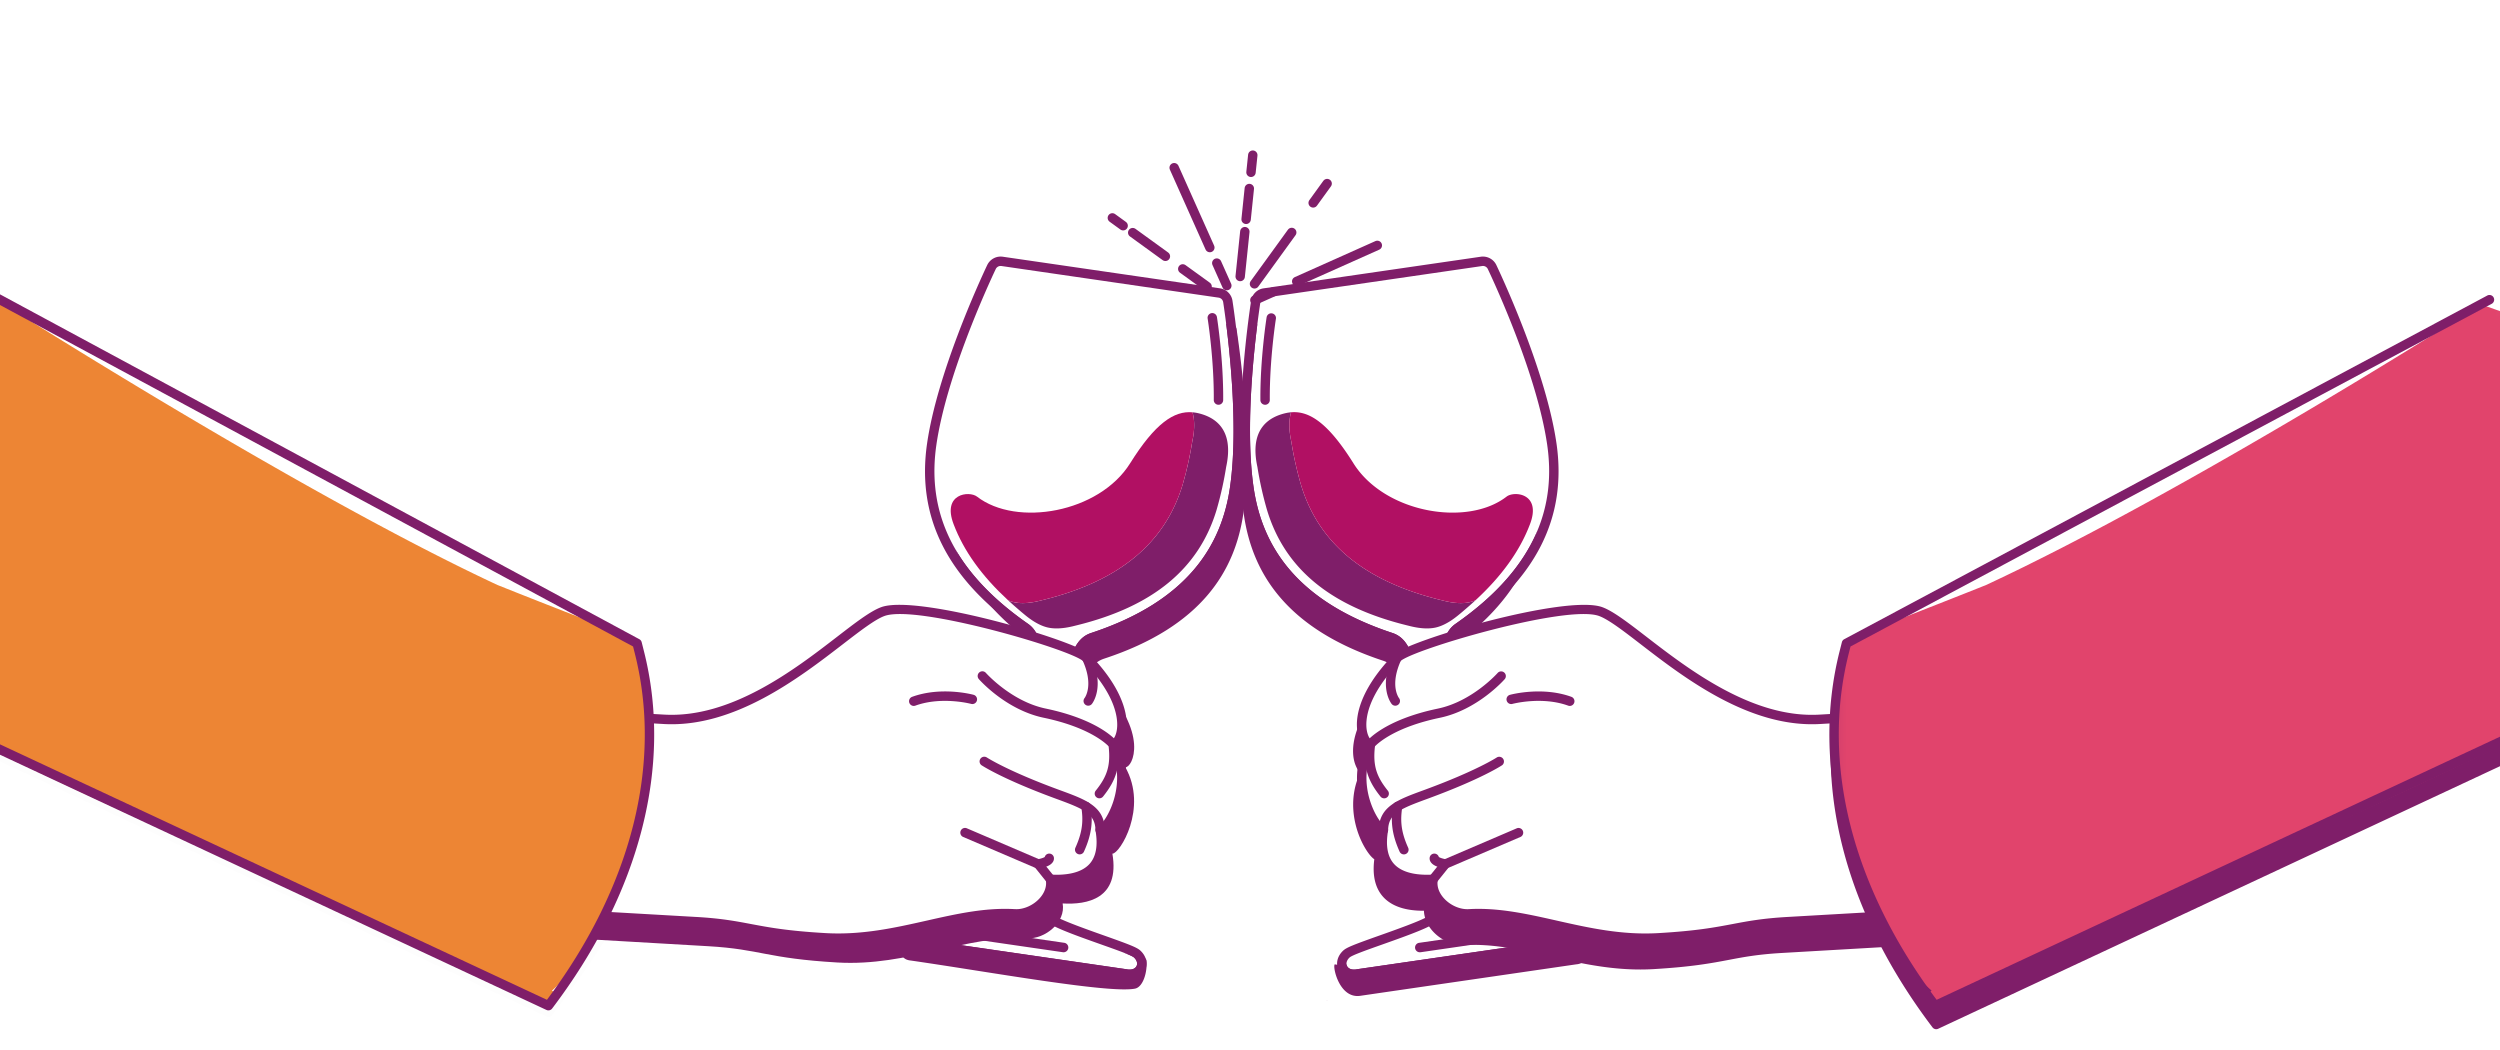 <svg width="281" height="118" fill="none" xmlns="http://www.w3.org/2000/svg"><mask id="a" style="mask-type:luminance" maskUnits="userSpaceOnUse" x="-1" y="-3" width="282" height="97"><path fill-rule="evenodd" clip-rule="evenodd" d="M280.312-2.11c-15.409 0-265.613.897-281.018 0l-.04 64.493s64.968 30.815 136.925 30.815c71.956 0 144.093-30.815 144.093-30.815l.04-64.492z" fill="#fff"/></mask><g mask="url(#a)"><path opacity=".6" d="m-17.148 9.563 4.474 103.136h203.652v-11.357h96.043V1.618h-52.487a3.426 3.426 0 0 0-3.422 3.43 3.424 3.424 0 0 1-3.421 3.428h-10.397c-4.808 0-8.704 3.905-8.704 8.721 0 4.817 3.896 8.721 8.704 8.721h11.087c3.501 0 6.339 2.844 6.339 6.351 0 3.509-2.838 6.353-6.339 6.353h-20.838a3.678 3.678 0 0 0-3.675 3.681 3.68 3.68 0 0 0 3.675 3.682h9.397c3.204 0 5.8 2.602 5.8 5.812a5.805 5.805 0 0 1-5.8 5.811h-23.986c-3.532 0-6.395 2.869-6.395 6.408s-2.862 6.408-6.394 6.408h-68.79a3.2 3.2 0 0 1-3.197-3.205 3.201 3.201 0 0 0-3.199-3.204H73.295a5.33 5.33 0 0 1-5.325-5.335 5.33 5.33 0 0 1 5.325-5.336h6.527c4.523 0 8.189-3.673 8.189-8.206 0-4.532-3.666-8.205-8.19-8.205H38.234a4.958 4.958 0 0 1-4.954-4.963 4.959 4.959 0 0 1 4.954-4.964h19.994c4.559 0 8.563-3.39 8.957-7.94.448-5.168-3.604-9.503-8.669-9.503h-75.663z" fill="#fff"/></g><path d="M167.003 105.684c-.302-.851-1.818-2.241-2.591-4.276-1.3-3.42-3.012-21.094-3.203-23.632-.19-2.537.283-3.799 1.366-4.553 9.507-6.617 11.245-13.745 10.309-20.17-1.118-7.685-5.681-17.653-6.681-19.775a.611.611 0 0 0-.641-.343l-24.466 3.56a.612.612 0 0 0-.517.512c-.354 2.318-1.885 13.173-.766 20.858.936 6.425 4.635 12.762 15.634 16.395 1.253.414 2.066 1.489 2.607 3.975.541 2.487 3.941 19.916 3.67 23.565-.161 2.171-1.217 3.935-1.265 4.837-.047.901-9.939 2.024-10.368 1.763-.429-.261.284 3.896 2.793 3.531.043-.007 15.411-2.247 24.229-3.531.081-.011.143-.016.188-.023 1.051-.153 1.155-1.079.319-1.494-.836-.415-10.314-.348-10.617-1.199z" fill="#7F1E69"/><path fill-rule="evenodd" clip-rule="evenodd" d="M149.109 112.497c.007.002.014.005.024.004.048-.003.098-.008.15-.015a.847.847 0 0 1-.14.006l-.057.001a.043.043 0 0 1 .023.004z" fill="#7F1E69"/><path d="m164.932 96.621 4.741-.273-4.741.273z" fill="#ED8534"/><path d="M178.625 103.703c-.833-.415-10.29-.348-10.592-1.197-.302-.849-1.814-2.236-2.586-4.267-1.297-3.413-3.005-21.053-3.195-23.586-.19-2.532.282-3.792 1.363-4.544 9.485-6.603 11.219-13.718 10.286-20.13-1.116-7.67-5.668-17.619-6.667-19.736a.61.61 0 0 0-.639-.342l-24.411 3.553a.61.61 0 0 0-.515.51c-.353 2.314-1.881 13.148-.765 20.817.935 6.413 4.625 12.738 15.599 16.363 1.251.413 2.062 1.486 2.601 3.967.54 2.482 3.932 19.877 3.662 23.518-.161 2.167-1.215 3.928-1.262 4.828-.047.9-9.131 3.531-9.812 4.166-.681.635-.319 1.491.731 1.339.044-.007.105-.02.185-.032l25.512-3.713c.08-.011.143-.017.187-.023 1.049-.153 1.152-1.077.318-1.491" fill="#fff"/><path fill-rule="evenodd" clip-rule="evenodd" d="M166.443 28.855a1.675 1.675 0 0 1 1.748.937c.927 1.968 5.613 12.181 6.756 20.033 1.217 8.36-2.292 15.278-10.728 21.15-.584.407-1.098 1.124-.912 3.599.2 2.675 1.903 20.066 3.128 23.29.411 1.081 1.086 1.994 1.629 2.729l.004.005c.328.445.606.821.797 1.185.922.254 3.922.41 5.784.507l.025.002c3.109.161 3.954.232 4.421.464.807.4 1.247 1.165 1.122 1.948-.129.808-.803 1.397-1.758 1.535l-.101.013-.086.01-14.847 2.162-10.665 1.552-.084.014-.101.017a2.755 2.755 0 0 1-.389.029c-.831 0-1.513-.425-1.782-1.109-.275-.699-.057-1.494.568-2.077.383-.356 1.171-.665 4.105-1.706 1.756-.622 4.608-1.634 5.424-2.143.079-.406.239-.847.428-1.371l.004-.01c.31-.856.694-1.92.779-3.07.256-3.44-3.07-20.594-3.64-23.215-.527-2.424-1.225-2.964-1.901-3.188-9.759-3.224-15.095-8.855-16.311-17.214-1.144-7.854.437-18.978.765-21.129a1.656 1.656 0 0 1 1.408-1.396l24.41-3.553zm.791 1.389a.605.605 0 0 0-.638-.343l-24.411 3.554a.61.61 0 0 0-.516.51c-.352 2.313-1.88 13.147-.764 20.816.934 6.413 4.625 12.738 15.599 16.364 1.25.413 2.061 1.486 2.601 3.967.54 2.48 3.931 19.876 3.661 23.517-.097 1.299-.514 2.451-.842 3.36-.22.608-.401 1.107-.42 1.468-.028.539-3.306 1.702-6.072 2.683-1.847.655-3.466 1.229-3.739 1.483-.627.585-.37 1.356.493 1.356a1.534 1.534 0 0 0 .307-.029c.033-.006.071-.013.115-.019a418345.855 418345.855 0 0 1 25.632-3.729l.068-.008c1.048-.152 1.152-1.076.318-1.491-.334-.166-2.049-.254-4.006-.356-2.932-.152-6.405-.332-6.586-.841-.122-.339-.436-.765-.82-1.284-.574-.778-1.303-1.765-1.766-2.982-1.297-3.414-3.005-21.054-3.195-23.587-.19-2.532.282-3.79 1.363-4.544 9.483-6.604 11.219-13.718 10.286-20.13-1.116-7.67-5.669-17.619-6.668-19.735z" fill="#7F1E69"/><path d="M159.614 107.035a.534.534 0 0 1-.077-1.065l11.096-1.614a.534.534 0 1 1 .154 1.058l-11.095 1.615a.512.512 0 0 1-.078.006M172.138 105.212a.534.534 0 0 1-.077-1.064l1.086-.158a.535.535 0 1 1 .155 1.058l-1.087.158a.51.51 0 0 1-.077.006M142.198 45.497a.53.53 0 0 1-.529-.524c-.036-4.672.697-9.291.703-9.338a.53.53 0 0 1 1.045.168c-.008.045-.726 4.581-.691 9.162a.528.528 0 0 1-.524.532h-.004zM144.554 46.426a4.15 4.15 0 0 1 .562-.083c-.241.834-.274 1.909.028 3.299a39.273 39.273 0 0 0 1.078 4.825c1.987 6.606 7.139 10.856 15.7 12.969.479.118 1.952.548 3.26.253a4.07 4.07 0 0 0 .661-.217 36.57 36.57 0 0 1-1.032.918c-.202.172-.395.344-.605.516-.382.313-1.527 1.333-2.835 1.628-1.309.294-2.781-.136-3.261-.254-8.561-2.112-13.712-6.362-15.7-12.968a39.441 39.441 0 0 1-1.077-4.826c-.957-4.4 1.434-5.66 3.221-6.06" fill="#7F1E69"/><path d="M161.922 67.436c-8.561-2.112-13.713-6.363-15.7-12.969a39.483 39.483 0 0 1-1.078-4.825c-.301-1.39-.269-2.465-.028-3.3 2.07-.184 4.194 1.228 7.013 5.735 3.48 5.563 12.763 7.183 17.209 3.743.87-.674 3.964-.358 2.625 3.117-1.131 2.981-3.166 5.815-6.119 8.535a4.184 4.184 0 0 1-.662.217c-1.308.295-2.78-.135-3.26-.253" fill="#B11063"/><path d="m114.003 32.936 24.467 3.54a.608.608 0 0 1 .517.508c.354 2.305 1.885 13.1.765 20.74-.935 6.389-4.635 12.69-15.633 16.304-1.254.411-2.066 1.48-2.607 3.952-.542 2.472-3.941 19.803-3.67 23.431.162 2.159 1.218 3.913 1.265 4.81.047.896 9.621.469 9.753 1.73.131 1.262-.364 2.986-1.278 3.17-2.863.578-16.312-1.87-25.13-3.146-.08-.012-.143-.017-.187-.024-1.051-.151-1.155-1.071-.319-1.484.836-.413 10.314-.347 10.616-1.193.304-.845 1.818-2.229 2.592-4.251 1.3-3.401 3.012-20.977 3.202-23.5.191-2.522-.282-3.777-1.366-4.527-9.506-6.58-11.245-13.668-10.31-20.057 1.12-7.641 5.683-17.553 6.683-19.662a.609.609 0 0 1 .64-.341z" fill="#7F1E69"/><path d="M100.53 103.703c.833-.415 10.29-.348 10.592-1.197.302-.849 1.814-2.236 2.585-4.267 1.297-3.413 3.005-21.053 3.195-23.586.191-2.532-.281-3.792-1.362-4.544-9.485-6.603-11.22-13.718-10.286-20.13 1.116-7.67 5.668-17.619 6.666-19.736a.61.61 0 0 1 .639-.342l24.411 3.553a.608.608 0 0 1 .515.51c.354 2.314 1.881 13.148.764 20.817-.933 6.413-4.624 12.738-15.597 16.363-1.251.413-2.062 1.486-2.601 3.967-.541 2.482-3.933 19.877-3.662 23.518.161 2.167 1.214 3.928 1.262 4.828.047.9 9.13 3.531 9.812 4.166.681.635.319 1.491-.732 1.339-.043-.007-.105-.02-.185-.032l-25.511-3.713c-.081-.011-.144-.017-.187-.023-1.05-.153-1.153-1.077-.318-1.491" fill="#fff"/><path fill-rule="evenodd" clip-rule="evenodd" d="M110.964 29.792a1.673 1.673 0 0 1 1.747-.937l24.411 3.553a1.656 1.656 0 0 1 1.408 1.396c.329 2.15 1.909 13.275.765 21.129-1.216 8.359-6.552 13.99-16.311 17.214-.676.224-1.374.764-1.901 3.188-.57 2.62-3.896 19.776-3.64 23.216.086 1.154.472 2.221.783 3.079.189.524.349.965.428 1.371.816.509 3.668 1.521 5.424 2.143 2.934 1.041 3.722 1.35 4.105 1.706.625.583.843 1.378.568 2.077-.269.684-.951 1.109-1.782 1.109-.127 0-.256-.01-.389-.029l-.101-.017-.084-.014-10.664-1.552-14.848-2.162-.086-.01-.101-.013c-.955-.138-1.63-.727-1.758-1.535-.125-.783.315-1.548 1.122-1.948.467-.232 1.312-.303 4.421-.464l.025-.002c1.862-.097 4.862-.253 5.784-.507.191-.364.469-.74.797-1.185l.004-.005c.543-.735 1.218-1.648 1.629-2.73 1.225-3.223 2.929-20.614 3.128-23.29.186-2.474-.328-3.191-.911-3.597-8.437-5.873-11.946-12.792-10.729-21.15 1.143-7.853 5.829-18.066 6.756-20.034zm1.595.11a.607.607 0 0 0-.639.342c-.998 2.116-5.551 12.065-6.667 19.734-.934 6.413.802 13.527 10.286 20.131 1.081.753 1.553 2.012 1.363 4.544-.19 2.532-1.898 20.173-3.195 23.587-.463 1.217-1.192 2.204-1.767 2.982-.383.519-.698.945-.819 1.284-.181.509-3.654.689-6.586.841-1.957.102-3.672.19-4.006.356-.834.415-.73 1.339.318 1.491l.069.008a329184.164 329184.164 0 0 1 25.746 3.748 1.534 1.534 0 0 0 .307.029c.863 0 1.12-.771.493-1.356-.273-.254-1.892-.828-3.739-1.483-2.766-.981-6.044-2.144-6.073-2.683-.018-.361-.199-.86-.419-1.468-.329-.909-.745-2.061-.842-3.36-.271-3.641 3.121-21.036 3.661-23.517.54-2.481 1.35-3.554 2.601-3.967 10.974-3.626 14.665-9.951 15.598-16.364 1.117-7.669-.411-18.503-.763-20.816a.61.61 0 0 0-.516-.51L112.559 29.9z" fill="#7F1E69"/><path d="M119.54 107.035a.51.51 0 0 1-.077-.006l-11.096-1.615a.535.535 0 0 1 .154-1.059l11.096 1.615a.535.535 0 0 1-.077 1.065M107.017 105.212a.51.51 0 0 1-.077-.006l-1.087-.158a.535.535 0 1 1 .154-1.058l1.087.158a.536.536 0 0 1-.077 1.064M136.957 45.496h-.004a.529.529 0 0 1-.524-.532c.036-4.584-.683-9.117-.69-9.162a.528.528 0 1 1 1.044-.167c.007.046.739 4.665.703 9.337a.528.528 0 0 1-.529.524M134.6 46.426a4.15 4.15 0 0 0-.562-.083c.241.834.274 1.909-.028 3.299a39.273 39.273 0 0 1-1.078 4.825c-1.987 6.606-7.139 10.856-15.7 12.969-.479.118-1.952.548-3.26.253a4.07 4.07 0 0 1-.661-.217c.334.308.676.614 1.032.918.202.172.395.344.605.516.382.313 1.527 1.333 2.835 1.628 1.308.294 2.781-.136 3.261-.254 8.561-2.112 13.712-6.362 15.7-12.968.495-1.705.84-3.33 1.077-4.826.957-4.4-1.434-5.66-3.221-6.06" fill="#7F1E69"/><path d="M117.232 67.436c8.562-2.112 13.713-6.363 15.701-12.969.496-1.704.84-3.329 1.077-4.825.302-1.39.269-2.465.028-3.3-2.07-.184-4.194 1.228-7.013 5.735-3.48 5.563-12.763 7.183-17.208 3.743-.87-.674-3.964-.358-2.625 3.117 1.131 2.981 3.166 5.815 6.119 8.535.214.088.434.166.661.217 1.309.295 2.78-.135 3.26-.253" fill="#B11063"/><path d="M184.35 108.972c-3.627 0-6.924-.746-10.125-1.471-3.295-.747-6.413-1.45-9.584-1.267-1.297.071-2.704-.553-3.627-1.599-.606-.686-.937-1.474-.964-2.267-2.068.015-3.646-.505-4.603-1.58-.88-.991-1.207-2.403-.975-4.204-.302-.216-.622-.595-.957-1.135-1.26-2.036-2.128-5.45-.619-8.6a2.22 2.22 0 0 1-.466-.687c-.854-1.879-.316-5.385 3.75-9.592 1.552-1.605 19.348-6.848 23.371-5.354 1.217.452 2.867 1.73 4.956 3.35 4.71 3.65 11.847 9.165 19.319 8.733 6.717-.39 8.586-.497 9.032-.523l.017-.001.107-.006.001.005c.474.02.547.345.556.492.011.204.018.33-.095.413l1.262 22.07a.526.526 0 0 1-.494.558l-13.937.807c-2.689.155-4.274.456-5.951.775-1.955.371-4.17.791-8.489 1.041-.502.029-.997.042-1.485.042z" fill="#7F1E69"/><path d="m214.907 102.79-14.003.806c-5.919.341-6.502 1.354-14.509 1.815-8.008.461-14.486-3.086-21.294-2.694-2.062.118-4.387-1.806-4.016-3.884-2.735.157-6.453-.495-5.589-5.55-.803.047-4.036-5.067-1.457-9.624-.782.045-2.817-3.736 2.969-9.69 1.295-1.333 19.017-6.664 22.921-5.223 3.904 1.442 13.666 12.736 24.604 12.106l9.082-.522 1.292 22.46z" fill="#fff"/><path fill-rule="evenodd" clip-rule="evenodd" d="M174.77 104.512c3.214.724 6.523 1.468 10.163 1.468.491 0 .988-.013 1.492-.042 4.34-.25 6.565-.67 8.529-1.04l.007-.001c1.683-.318 3.275-.619 5.973-.774l14.003-.806a.527.527 0 0 0 .496-.557l-1.268-22.056c.114-.083.107-.207.096-.409v-.003c-.009-.148-.082-.472-.559-.492v-.005h-.013l-.095.006a40487.057 40487.057 0 0 1-9.092.523c-7.507.433-14.679-5.079-19.411-8.727l-.009-.007c-2.095-1.614-3.749-2.889-4.971-3.34-4.042-1.493-21.922 3.746-23.482 5.35-4.086 4.204-4.625 7.708-3.767 9.586.13.286.291.518.467.687-1.515 3.147-.643 6.559.623 8.593.336.54.657.919.961 1.134-.233 1.8.095 3.211.98 4.201.961 1.075 2.547 1.594 4.624 1.58.027.792.36 1.579.969 2.265.927 1.045 2.342 1.669 3.645 1.597 3.185-.182 6.318.521 9.629 1.267l.01.002zm.222-1.033c-3.008-.678-5.868-1.322-8.812-1.322-.369 0-.739.01-1.111.032-.973.052-2.072-.433-2.793-1.245-.555-.624-.793-1.34-.672-2.02a.531.531 0 0 0-.551-.62c-1.429.081-3.347-.06-4.373-1.207-.724-.81-.947-2.064-.664-3.725a.527.527 0 0 0-.466-.615c-.251-.148-1.012-1.08-1.525-2.648-.415-1.267-.905-3.756.473-6.19a.53.53 0 0 0-.412-.786c-.092-.071-.352-.383-.463-1.077-.159-.993-.112-3.732 3.763-7.72 1.259-1.295 18.707-6.445 22.36-5.094 1.071.395 2.752 1.691 4.699 3.192 4.857 3.744 12.192 9.396 20.118 8.945l7.662-.441.061-.004c.328-.018.601-.034.83-.05l1.233 21.409-13.476.775c-2.77.16-4.395.466-6.115.791-2.026.383-4.122.778-8.394 1.024-4.097.235-7.794-.598-11.372-1.404z" fill="#7F1E69"/><path d="M155.582 89.733a.527.527 0 0 1-.412-.198c-1.527-1.9-1.96-3.454-1.656-5.94a.53.53 0 0 1 .107-.26c.077-.099 1.945-2.424 8.004-3.69 3.862-.807 6.679-3.97 6.708-4.001a.527.527 0 1 1 .793.697c-.124.14-3.081 3.459-7.285 4.337-4.924 1.03-6.877 2.777-7.298 3.21-.233 2.112.13 3.343 1.451 4.986a.528.528 0 0 1-.412.859M156.832 79.322a.521.521 0 0 1-.407-.195c-.062-.076-1.498-1.916.102-5.38a.528.528 0 0 1 .96.444c-1.306 2.826-.28 4.22-.236 4.277a.531.531 0 0 1-.419.854M155.496 93.812h-.012a.53.53 0 0 1-.517-.54c.057-2.622 2.117-3.377 4.966-4.423l.236-.087c5.796-2.13 8.067-3.619 8.089-3.634a.53.53 0 0 1 .586.879c-.094.063-2.371 1.565-8.311 3.747l-.236.087c-2.935 1.077-4.233 1.63-4.273 3.454a.528.528 0 0 1-.528.517M176.442 79.347c-.06 0-.12-.01-.18-.032-2.96-1.072-6.231-.205-6.265-.197a.528.528 0 0 1-.276-1.02c.147-.039 3.628-.962 6.9.224.275.099.417.401.317.676a.527.527 0 0 1-.496.349M161.084 99.361a.527.527 0 0 1-.412-.859l1.382-1.721a.537.537 0 0 1 .204-.154l8.255-3.537a.53.53 0 0 1 .416.971l-8.134 3.484-1.299 1.619a.526.526 0 0 1-.412.197" fill="#7F1E69"/><path d="M162.466 97.64a.553.553 0 0 1-.099-.01c-.836-.157-1.33-.393-1.554-.739a.702.702 0 0 1-.11-.539.528.528 0 0 1 1.022-.025c.082.052.305.164.838.265a.53.53 0 0 1-.097 1.048zM157.799 96.035a.529.529 0 0 1-.482-.31c-.951-2.1-.988-3.58-.749-5.154a.528.528 0 1 1 1.044.158c-.216 1.429-.18 2.69.668 4.56a.53.53 0 0 1-.481.746M217.21 115.473c-9.882-13.04-13.54-27.29-10.298-40.122l75.621-39.438c.258-.138 35.162 12.846 35.226 13.13 2.38 10.564-2.798 21.166-12.594 25.782l-87.312 40.808a.526.526 0 0 1-.643-.16z" fill="#7F1E69"/><mask id="b" style="mask-type:luminance" maskUnits="userSpaceOnUse" x="206" y="33" width="113" height="81"><path fill-rule="evenodd" clip-rule="evenodd" d="m206.115 39.25 73.451-5.454 39.101 5.453v73.837H206.115V39.249z" fill="#fff"/></mask><g mask="url(#b)"><path d="m318.667 48.264-1.248.072c2.518 6.536-.35 13.69-5.203 18.409-6.129 5.958-14.826 9.186-22.399 12.857-12.291 5.956-24.631 11.819-37.148 17.278a.574.574 0 0 1-.27.244l-16.322 6.99c-9.489 5.408-8.473 4.734-18.564 8.925-.47.196-.78-.248-.721-.644a.626.626 0 0 1 .054-.698.532.532 0 0 1 .23-.328l.038-.024c-3.787-3.304-7.347-9.63-9.344-16.955l-.37-1.45c-1.598-6.662-1.874-14.017.142-20.628.189-.619 4.589-2.116 15.696-6.558 23.21-10.817 55.641-31.532 55.641-31.532" fill="#E1446C"/></g><path d="M217.092 113.358c-9.9-13.057-13.564-27.324-10.317-40.172l.254-1.005a.526.526 0 0 1 .263-.335l72.275-38.627a.527.527 0 1 1 .5.93l-72.071 38.518-.196.778c-3.139 12.42.369 26.23 9.878 38.933l87.085-40.676c9.361-4.408 14.31-14.534 12.035-24.623a.528.528 0 1 1 1.031-.233c2.385 10.577-2.803 21.191-12.617 25.813l-87.475 40.858a.528.528 0 0 1-.645-.159z" fill="#7F1E69"/><g filter="url(#c)"><path d="m61.417 112.026-87.474-40.858c-9.816-4.622-15.003-15.236-12.619-25.813a.528.528 0 1 1 1.031.233c-2.275 10.09 2.675 20.215 12.037 24.624l87.084 40.675c9.509-12.702 13.016-19.804 9.877-32.223l-.196-.779-73.528-39.66a.527.527 0 1 1 .5-.932L71.86 77.065c.132.07.227.191.264.335l.253 1.004c3.248 12.848-.417 20.406-10.317 33.463a.526.526 0 0 1-.644.159z" fill="#000" fill-opacity=".01"/></g><path d="m65.605 105.541 14.007.813c5.92.344 6.504 1.366 14.514 1.831 8.009.464 14.489-3.114 21.3-2.718 2.062.119 4.388-1.822 4.017-3.919 2.735.159 6.454-.498 5.59-5.597.804.047 4.037-5.112 1.458-9.71.781.046 2.817-3.768-2.97-9.775-1.296-1.344-19.023-6.722-22.928-5.268-3.905 1.454-13.67 12.847-24.611 12.212l-9.085-.527-1.293 22.658z" fill="#7F1E69"/><path d="m64.247 102.79 14.004.806c5.918.341 6.501 1.354 14.509 1.814 8.007.461 14.485-3.086 21.294-2.694 2.062.119 4.387-1.805 4.016-3.884 2.735.157 6.452-.494 5.588-5.549.804.046 4.037-5.067 1.458-9.624.781.044 2.816-3.737-2.969-9.691-1.295-1.333-19.018-6.664-22.921-5.223-3.904 1.442-13.666 12.736-24.604 12.107l-9.083-.523-1.292 22.461z" fill="#fff"/><path fill-rule="evenodd" clip-rule="evenodd" d="M92.73 105.936c.503.029 1 .043 1.49.043 3.641 0 6.951-.745 10.166-1.468l.008-.002c3.31-.746 6.441-1.449 9.629-1.267 1.297.072 2.718-.553 3.645-1.598.609-.685.942-1.472.968-2.264 2.075.021 3.664-.506 4.625-1.58.885-.99 1.213-2.401.979-4.201.304-.216.626-.594.962-1.134 1.266-2.035 2.138-5.447.623-8.594.176-.168.337-.4.467-.687.858-1.877.318-5.381-3.767-9.586-1.559-1.604-19.436-6.84-23.482-5.35-1.222.452-2.876 1.726-4.97 3.34l-.01.008c-4.731 3.648-11.892 9.158-19.411 8.727l-9.077-.523h-.014a6.282 6.282 0 0 1-.11-.007v.006c-.476.02-.55.344-.558.492v.003c-.012.202-.019.326.095.409l-1.268 22.055a.528.528 0 0 0 .496.558l14.004.806c2.698.155 4.29.455 5.973.773l.007.001c1.963.371 4.189.791 8.53 1.04zm-14.45-2.869-13.476-.775 1.233-21.41c.228.017.502.032.83.05l.06.004 7.664.442c7.92.453 15.26-5.202 20.117-8.945 1.948-1.501 3.629-2.797 4.7-3.193 3.648-1.349 21.099 3.8 22.359 5.095 3.875 3.988 3.922 6.727 3.764 7.72-.111.694-.372 1.005-.463 1.076a.528.528 0 0 0-.413.787c1.378 2.434.888 4.922.473 6.19-.513 1.568-1.273 2.5-1.525 2.648a.53.53 0 0 0-.465.615c.283 1.66.059 2.914-.665 3.724-1.026 1.148-2.944 1.291-4.373 1.208a.535.535 0 0 0-.426.177.534.534 0 0 0-.124.443c.121.679-.118 1.395-.673 2.02-.72.813-1.82 1.302-2.793 1.244-3.338-.193-6.535.527-9.918 1.29l-.005.001c-3.578.806-7.282 1.639-11.371 1.403-4.273-.246-6.368-.641-8.395-1.023-1.72-.325-3.345-.632-6.114-.791z" fill="#7F1E69"/><path d="M123.571 89.73a.529.529 0 0 1-.412-.859c1.321-1.642 1.684-2.873 1.452-4.986-.417-.428-2.369-2.178-7.299-3.21-4.203-.877-7.16-4.196-7.284-4.337a.528.528 0 1 1 .793-.697c.028.032 2.857 3.197 6.707 4 6.059 1.267 7.927 3.593 8.005 3.691a.54.54 0 0 1 .107.261c.303 2.486-.13 4.04-1.656 5.94a.528.528 0 0 1-.413.197M122.318 79.321a.529.529 0 0 1-.415-.856c.053-.07 1.064-1.463-.236-4.277a.528.528 0 0 1 .959-.444c1.601 3.464.165 5.304.103 5.38a.53.53 0 0 1-.411.197M123.659 93.808a.528.528 0 0 1-.528-.516c-.04-1.825-1.34-2.378-4.275-3.455l-.235-.086c-5.939-2.183-8.217-3.685-8.311-3.747a.53.53 0 0 1 .586-.88c.023.016 2.293 1.505 8.089 3.635l.235.086c2.85 1.046 4.91 1.802 4.966 4.424a.527.527 0 0 1-.515.54h-.012zM102.712 79.345a.527.527 0 0 1-.18-1.025c3.271-1.185 6.753-.264 6.9-.223a.528.528 0 0 1-.277 1.02c-.032-.009-3.313-.873-6.263.196a.542.542 0 0 1-.18.032M118.07 99.358a.527.527 0 0 1-.413-.197l-1.298-1.619-8.135-3.484a.53.53 0 0 1 .417-.971l8.255 3.537a.537.537 0 0 1 .204.154l1.382 1.721a.527.527 0 0 1-.412.86" fill="#7F1E69"/><path d="M116.687 97.64a.529.529 0 0 1-.097-1.049c.533-.1.756-.213.838-.264a.528.528 0 0 1 1.022.024.702.702 0 0 1-.11.54c-.224.345-.718.58-1.554.739a.553.553 0 0 1-.099.01zM121.356 96.033a.53.53 0 0 1-.482-.746c.848-1.87.884-3.132.668-4.56a.528.528 0 1 1 1.044-.159c.239 1.575.203 3.054-.749 5.154a.527.527 0 0 1-.481.31" fill="#7F1E69"/><path d="m-39.513 48.263 1.248.072c-2.517 6.536.35 13.69 5.203 18.409 6.13 5.958 14.827 9.187 22.4 12.857 12.29 5.956 24.63 11.82 37.148 17.278a.57.57 0 0 0 .27.243l16.321 6.991c9.49 5.408 8.474 4.734 18.564 8.925.47.196.78-.248.721-.644a.626.626 0 0 0-.053-.697.531.531 0 0 0-.23-.329l-.038-.024c3.786-3.304 7.347-9.63 9.343-16.955l.371-1.45c1.598-6.661 1.873-14.017-.142-20.628-.189-.619-4.59-2.116-15.696-6.558C32.707 54.936-2.585 32.29-2.585 32.29l-9.671-1.247" fill="#ED8534"/><path d="m61.417 113.517-87.474-40.858c-9.816-4.622-15.003-15.237-12.619-25.813a.528.528 0 1 1 1.031.233c-2.275 10.09 2.675 20.215 12.037 24.624l87.084 40.675c9.509-12.702 13.016-26.513 9.877-38.933l-.196-.778-73.528-39.662a.529.529 0 0 1 .5-.931L71.86 71.846c.132.07.227.191.264.335l.253 1.005c3.248 12.848-.417 27.115-10.317 40.171a.527.527 0 0 1-.644.16z" fill="#7F1E69"/><path fill-rule="evenodd" clip-rule="evenodd" d="m140.613 19.369.199-1.93-.199 1.93z" fill="#fff"/><path d="m140.612 19.369.201-1.93" stroke="#7F1E69" stroke-width="1.056" stroke-linecap="round" stroke-linejoin="round"/><path fill-rule="evenodd" clip-rule="evenodd" d="m140.063 24.654.36-3.465-.36 3.465z" fill="#fff"/><path d="m140.063 24.654.36-3.465" stroke="#7F1E69" stroke-width="1.056" stroke-linecap="round" stroke-linejoin="round"/><path fill-rule="evenodd" clip-rule="evenodd" d="m139.397 31.08.524-5.043-.524 5.043z" fill="#fff"/><path d="m139.396 31.08.524-5.043" stroke="#7F1E69" stroke-width="1.056" stroke-linecap="round" stroke-linejoin="round"/><path d="m135.986 27.826-4.01-8.976z" fill="#fff"/><path d="m135.986 27.826-4.01-8.976" stroke="#7F1E69" stroke-width="1.056" stroke-linecap="round" stroke-linejoin="round"/><path d="m137.896 32.102-1.131-2.532z" fill="#fff"/><path d="m137.896 32.102-1.131-2.532" stroke="#7F1E69" stroke-width="1.056" stroke-linecap="round" stroke-linejoin="round"/><path fill-rule="evenodd" clip-rule="evenodd" d="m126.242 25.371-1.214-.88 1.214.88z" fill="#fff"/><path d="m126.242 25.371-1.214-.88" stroke="#7F1E69" stroke-width="1.056" stroke-linecap="round" stroke-linejoin="round"/><path d="m130.991 28.81-3.675-2.662z" fill="#fff"/><path d="m130.991 28.81-3.675-2.662" stroke="#7F1E69" stroke-width="1.056" stroke-linecap="round" stroke-linejoin="round"/><path fill-rule="evenodd" clip-rule="evenodd" d="m135.678 32.207-2.737-1.982z" fill="#fff"/><path d="m135.678 32.207-2.737-1.982" stroke="#7F1E69" stroke-width="1.056" stroke-linecap="round" stroke-linejoin="round"/><path fill-rule="evenodd" clip-rule="evenodd" d="m145.749 31.631 9.062-4.05z" fill="#fff"/><path d="m145.749 31.631 9.062-4.05" stroke="#7F1E69" stroke-width="1.056" stroke-linecap="round" stroke-linejoin="round"/><path fill-rule="evenodd" clip-rule="evenodd" d="m141.047 33.733 2.018-.902-2.018.902z" fill="#fff"/><path d="m141.047 33.733 2.019-.902" stroke="#7F1E69" stroke-width="1.056" stroke-linecap="round" stroke-linejoin="round"/><path d="m147.599 22.806 1.572-2.172z" fill="#fff"/><path d="m147.599 22.806 1.572-2.172" stroke="#7F1E69" stroke-width="1.056" stroke-linecap="round" stroke-linejoin="round"/><path d="m141.005 31.905 4.185-5.777z" fill="#fff"/><path d="m141.005 31.905 4.185-5.777" stroke="#7F1E69" stroke-width="1.056" stroke-linecap="round" stroke-linejoin="round"/><defs><filter id="c" x="-39.251" y="37.23" width="112.782" height="77.081" filterUnits="userSpaceOnUse" color-interpolation-filters="sRGB"><feFlood flood-opacity="0" result="BackgroundImageFix"/><feColorMatrix in="SourceAlpha" values="0 0 0 0 0 0 0 0 0 0 0 0 0 0 0 0 0 0 127 0" result="hardAlpha"/><feOffset dy="2.237"/><feColorMatrix values="0 0 0 0 0.498 0 0 0 0 0.118 0 0 0 0 0.412 0 0 0 1 0"/><feBlend in2="BackgroundImageFix" result="effect1_dropShadow_2001_12135"/><feBlend in="SourceGraphic" in2="effect1_dropShadow_2001_12135" result="shape"/></filter></defs></svg>